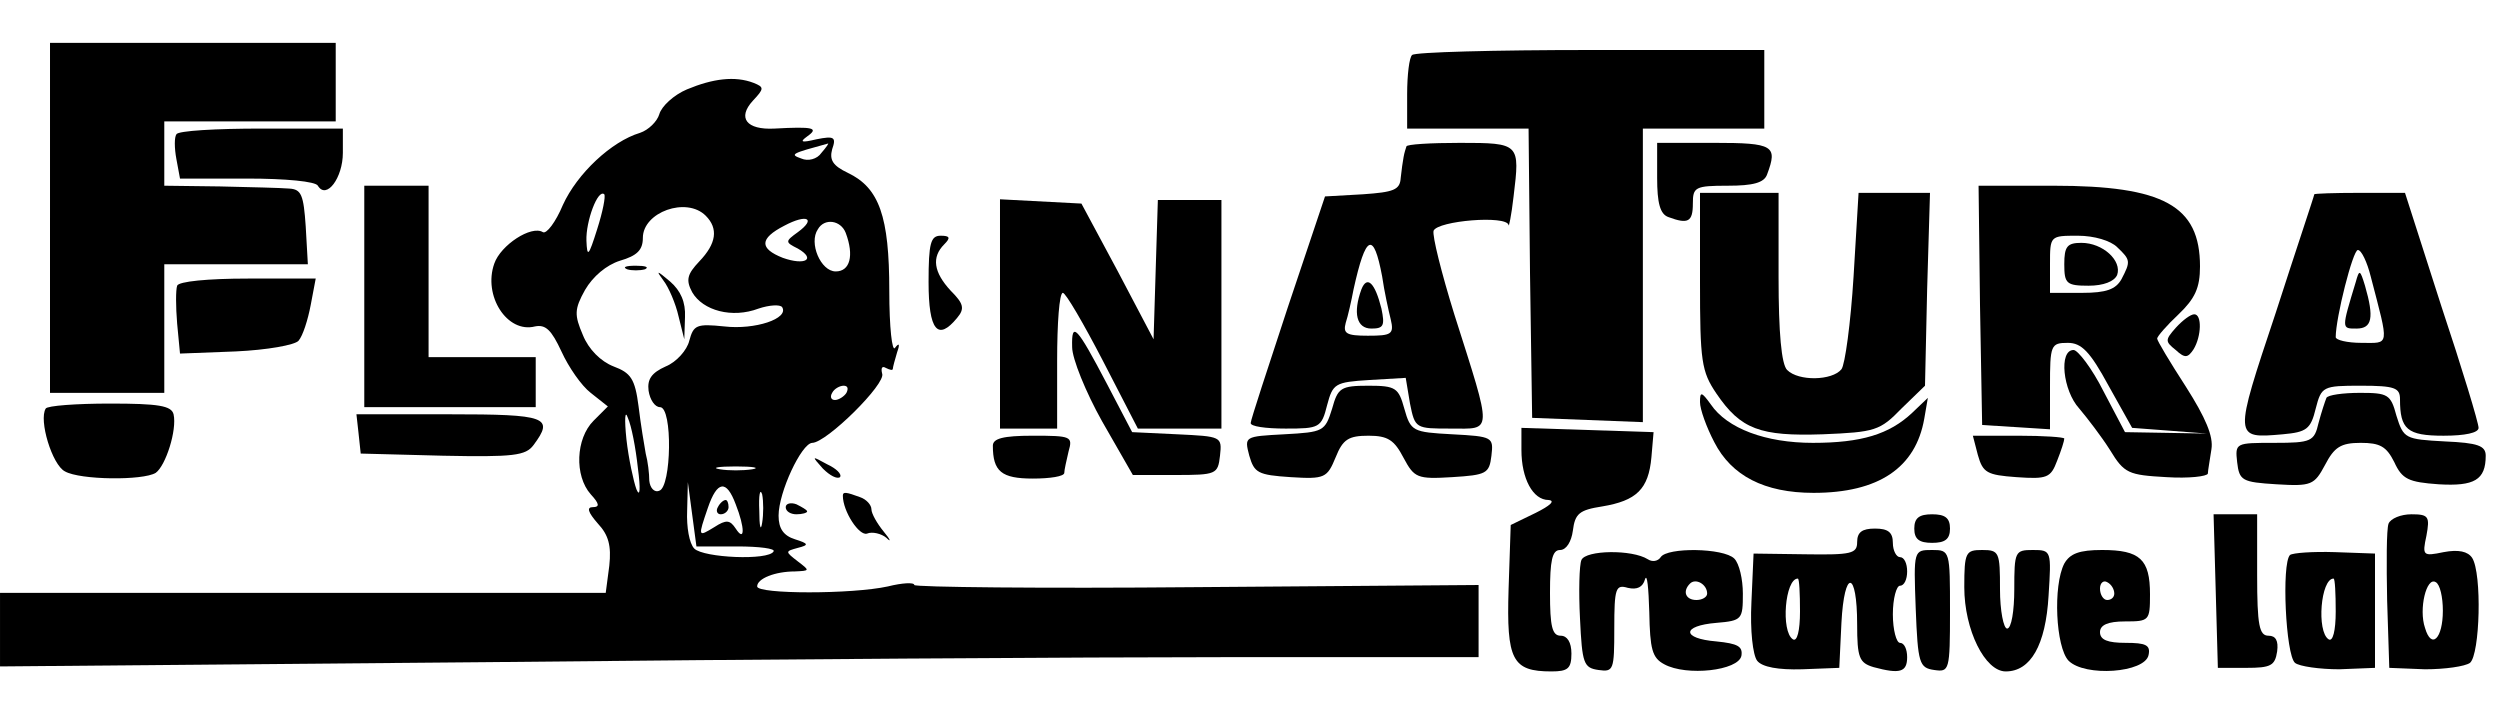 <?xml version="1.0" standalone="no"?>
<!DOCTYPE svg PUBLIC "-//W3C//DTD SVG 20010904//EN"
 "http://www.w3.org/TR/2001/REC-SVG-20010904/DTD/svg10.dtd">
<svg version="1.0" xmlns="http://www.w3.org/2000/svg"
 width="350pt" height="100pt" viewBox="0 0 350 100"
 preserveAspectRatio="xMidYMid meet">

<g transform="translate(0,100) scale(0.1,-0.1)"
fill="#000000" stroke="none">
<path d="M70 695 l0 -245 80 0 80 0 0 90 0 90 101 0 100 0 -3 53 c-3 44 -6 52
-23 53 -11 1 -55 2 -97 3 l-78 1 0 45 0 45 120 0 120 0 0 55 0 55 -200 0 -200
0 0 -245z"/>
<path d="M1977 923 c-4 -3 -7 -28 -7 -55 l0 -48 85 0 85 0 2 -202 3 -203 78
-3 77 -3 0 206 0 205 85 0 85 0 0 55 0 55 -243 0 c-134 0 -247 -3 -250 -7z"/>
<path d="M962 875 c-19 -8 -36 -24 -39 -35 -3 -10 -15 -22 -27 -26 -40 -12
-88 -57 -108 -101 -10 -24 -23 -41 -28 -38 -16 10 -59 -18 -68 -44 -16 -45 18
-98 57 -88 15 3 23 -5 37 -35 10 -22 28 -48 41 -58 l24 -19 -20 -20 c-25 -25
-27 -77 -4 -103 12 -13 13 -18 3 -18 -9 0 -7 -7 7 -23 15 -16 19 -31 16 -59
l-5 -38 -424 0 -424 0 0 -52 0 -51 683 6 c375 4 841 7 1035 7 l352 0 0 51 0
50 -395 -3 c-217 -2 -395 0 -395 3 0 4 -17 3 -37 -2 -50 -11 -183 -11 -183 0
0 11 25 21 53 21 21 1 21 1 4 14 -18 14 -18 14 0 19 16 4 15 6 -4 12 -16 5
-23 15 -23 33 0 33 32 101 47 102 20 0 104 83 98 97 -2 8 0 11 5 8 6 -3 10 -4
10 -1 0 2 3 13 6 23 4 11 3 14 -3 6 -4 -6 -8 28 -8 80 0 104 -14 144 -58 165
-21 10 -26 18 -22 33 6 17 3 19 -22 14 -21 -5 -24 -4 -13 4 17 12 9 14 -46 11
-39 -2 -52 15 -30 39 16 17 16 19 1 25 -26 10 -57 6 -93 -9z m188 -89 c-6 -9
-19 -12 -28 -8 -17 6 -14 7 37 21 2 1 -2 -5 -9 -13z m-314 -107 c-12 -38 -14
-40 -15 -16 -1 27 16 73 25 65 2 -3 -2 -24 -10 -49z m152 19 c18 -18 15 -39
-9 -64 -17 -18 -19 -26 -10 -43 15 -26 56 -37 93 -23 15 5 30 6 33 2 10 -16
-38 -32 -81 -27 -39 4 -43 2 -49 -20 -3 -13 -18 -30 -33 -36 -20 -9 -26 -18
-24 -34 2 -13 9 -23 16 -23 18 0 16 -112 -1 -117 -7 -3 -13 4 -14 14 0 10 -2
27 -5 38 -2 11 -7 41 -10 66 -5 39 -11 47 -35 56 -18 7 -35 24 -43 44 -12 28
-12 36 3 63 11 19 30 35 49 41 24 7 32 15 32 32 0 36 61 58 88 31z m129 -23
c-18 -13 -18 -14 0 -23 26 -15 10 -24 -21 -13 -33 13 -33 27 2 45 32 17 45 10
19 -9z m67 -1 c12 -32 6 -54 -14 -54 -21 0 -38 40 -25 59 9 16 32 13 39 -5z
m1 -224 c-3 -5 -11 -10 -16 -10 -6 0 -7 5 -4 10 3 6 11 10 16 10 6 0 7 -4 4
-10z m-292 -105 c4 -30 3 -42 -2 -30 -4 11 -11 43 -14 70 -3 29 -2 42 2 30 5
-11 11 -42 14 -70z m160 -2 c-13 -2 -33 -2 -45 0 -13 2 -3 4 22 4 25 0 35 -2
23 -4z m-21 -108 c31 0 54 -3 51 -7 -7 -13 -98 -9 -111 4 -7 7 -11 30 -10 53
l1 40 6 -45 6 -45 57 0z m-2 59 c13 -33 13 -54 0 -34 -8 12 -13 13 -30 2 -23
-14 -23 -14 -9 27 13 38 26 40 39 5z m37 -26 c-2 -13 -4 -5 -4 17 -1 22 1 32
4 23 2 -10 2 -28 0 -40z"/>
<path d="M878 623 c6 -2 18 -2 25 0 6 3 1 5 -13 5 -14 0 -19 -2 -12 -5z"/>
<path d="M929 607 c7 -9 17 -32 21 -50 l8 -32 1 31 c1 21 -6 37 -21 50 -19 16
-20 16 -9 1z"/>
<path d="M1005 290 c-3 -5 -1 -10 4 -10 6 0 11 5 11 10 0 6 -2 10 -4 10 -3 0
-8 -4 -11 -10z"/>
<path d="M247 812 c-3 -4 -3 -19 0 -35 l5 -27 94 0 c54 0 96 -4 99 -10 12 -20
35 11 35 46 l0 34 -114 0 c-63 0 -117 -3 -119 -8z"/>
<path d="M1969 795 c-1 -3 -3 -9 -4 -15 -1 -5 -3 -19 -4 -29 -1 -17 -10 -20
-53 -23 l-53 -3 -52 -155 c-28 -85 -52 -158 -52 -162 -1 -5 21 -8 49 -8 47 0
50 1 58 33 8 30 11 32 59 35 l51 3 6 -36 c7 -35 8 -35 57 -35 59 0 59 -10 5
160 -18 58 -31 110 -29 117 6 14 102 22 105 8 0 -5 4 13 7 40 9 74 9 75 -75
75 -41 0 -75 -2 -75 -5z m-34 -182 c3 -21 9 -48 12 -60 5 -21 1 -23 -32 -23
-30 0 -35 3 -31 18 3 9 8 31 11 47 17 77 28 82 40 18z"/>
<path d="M1906 595 c-12 -33 -7 -55 14 -55 17 0 19 4 14 28 -9 36 -20 47 -28
27z"/>
<path d="M2320 751 c0 -35 4 -51 16 -55 27 -10 34 -7 34 19 0 23 3 25 49 25
35 0 51 4 55 16 15 40 9 44 -74 44 l-80 0 0 -49z"/>
<path d="M510 585 l0 -155 120 0 120 0 0 35 0 35 -75 0 -75 0 0 120 0 120 -45
0 -45 0 0 -155z"/>
<path d="M2772 573 l3 -168 48 -3 47 -3 0 60 c0 58 1 61 25 61 19 0 31 -12 57
-60 l33 -59 53 -4 52 -4 -57 1 -58 1 -30 57 c-16 32 -36 58 -42 58 -21 0 -15
-57 8 -82 11 -13 31 -39 43 -58 20 -33 26 -35 79 -38 31 -2 57 1 58 5 0 4 3
20 5 34 3 18 -8 44 -36 88 -22 34 -40 64 -40 67 0 3 14 19 30 34 23 22 30 37
30 67 0 85 -51 113 -205 113 l-105 0 2 -167z m192 81 c19 -18 19 -20 6 -45 -8
-14 -21 -19 -55 -19 l-45 0 0 40 c0 40 0 40 39 40 23 0 46 -7 55 -16z"/>
<path d="M2890 630 c0 -27 3 -30 34 -30 21 0 36 6 40 15 7 20 -20 45 -50 45
-20 0 -24 -5 -24 -30z"/>
<path d="M2380 606 c0 -112 2 -126 23 -157 34 -50 61 -60 149 -57 73 3 80 5
110 36 l33 32 3 135 4 135 -50 0 -50 0 -7 -117 c-4 -65 -12 -124 -17 -130 -13
-16 -60 -17 -76 -1 -8 8 -12 52 -12 130 l0 118 -55 0 -55 0 0 -124z"/>
<path d="M3240 728 c0 -2 -25 -76 -54 -166 -59 -177 -59 -176 10 -170 33 3 39
7 46 36 8 31 10 32 63 32 48 0 55 -3 55 -19 0 -42 10 -51 61 -51 30 0 49 4 49
11 0 7 -23 83 -52 170 l-51 159 -64 0 c-35 0 -63 -1 -63 -2z m79 -115 c26
-100 27 -93 -13 -93 -20 0 -36 4 -36 8 0 27 24 122 31 122 5 0 13 -17 18 -37z"/>
<path d="M3298 605 c-20 -66 -20 -65 1 -65 22 0 25 15 12 60 -7 23 -8 23 -13
5z"/>
<path d="M1400 560 l0 -160 40 0 40 0 0 95 c0 52 3 95 8 95 4 0 29 -43 56 -95
l49 -95 59 0 58 0 0 160 0 160 -45 0 -44 0 -3 -97 -3 -98 -50 95 -51 95 -57 3
-57 3 0 -161z"/>
<path d="M1300 605 c0 -68 13 -83 40 -50 11 13 9 20 -9 38 -24 26 -27 47 -9
65 9 9 8 12 -5 12 -14 0 -17 -10 -17 -65z"/>
<path d="M248 600 c-2 -6 -2 -29 0 -53 l4 -42 78 3 c44 2 83 9 88 15 6 7 13
29 17 50 l7 37 -95 0 c-56 0 -97 -4 -99 -10z"/>
<path d="M3046 541 c-15 -17 -15 -19 0 -31 13 -12 17 -11 25 1 11 18 12 49 1
49 -5 0 -16 -8 -26 -19z"/>
<path d="M1501 514 c0 -16 19 -63 42 -104 l43 -75 59 0 c58 0 60 1 63 27 3 27
2 27 -60 30 l-63 3 -35 67 c-43 82 -50 89 -49 52z"/>
<path d="M1865 428 c-10 -32 -12 -33 -67 -36 -56 -3 -56 -3 -49 -30 7 -24 12
-27 58 -30 48 -3 51 -1 63 28 10 25 18 30 46 30 27 0 36 -6 49 -31 15 -28 19
-30 68 -27 48 3 52 5 55 30 3 26 2 27 -55 30 -55 3 -58 4 -67 36 -8 29 -12 32
-50 32 -39 0 -43 -3 -51 -32z"/>
<path d="M2380 437 c0 -10 9 -35 20 -56 24 -47 70 -71 139 -71 91 0 143 35
155 104 l5 29 -22 -21 c-32 -30 -71 -42 -139 -42 -66 0 -120 20 -143 54 -13
18 -15 18 -15 3z"/>
<path d="M3257 443 c-2 -5 -7 -20 -11 -35 -6 -26 -10 -28 -62 -28 -54 0 -55 0
-52 -27 3 -26 7 -28 55 -31 49 -3 53 -1 68 27 13 25 22 31 50 31 27 0 36 -5
47 -27 11 -24 20 -28 62 -31 50 -3 66 6 66 40 0 14 -11 18 -57 20 -56 3 -58 4
-68 36 -8 30 -12 32 -51 32 -24 0 -45 -3 -47 -7z"/>
<path d="M64 428 c-10 -16 9 -79 27 -88 21 -12 109 -13 127 -2 14 10 30 60 25
82 -3 12 -21 15 -89 15 -47 0 -88 -3 -90 -7z"/>
<path d="M502 393 l3 -28 115 -3 c99 -2 116 0 127 15 29 39 19 43 -118 43
l-130 0 3 -27z"/>
<path d="M2130 370 c0 -40 16 -70 38 -70 10 -1 2 -8 -18 -18 l-35 -17 -3 -90
c-3 -99 5 -115 60 -115 23 0 28 4 28 25 0 16 -6 25 -15 25 -12 0 -15 13 -15
60 0 45 3 60 14 60 9 0 16 12 18 27 3 24 9 29 41 34 48 8 65 24 69 69 l3 35
-92 3 -93 3 0 -31z"/>
<path d="M1390 376 c0 -36 12 -46 56 -46 24 0 44 3 44 8 0 4 3 17 6 30 6 21 4
22 -50 22 -42 0 -56 -4 -56 -14z"/>
<path d="M2769 363 c7 -25 13 -28 54 -31 43 -3 48 -1 57 23 6 15 10 28 10 31
0 2 -29 4 -64 4 l-64 0 7 -27z"/>
<path d="M1152 344 c10 -10 20 -15 24 -12 3 4 -5 12 -18 18 -22 12 -22 12 -6
-6z"/>
<path d="M1180 306 c0 -22 23 -57 34 -53 7 3 20 0 27 -6 7 -7 6 -3 -4 9 -9 11
-17 25 -17 31 0 6 -7 14 -16 17 -19 7 -24 8 -24 2z"/>
<path d="M1100 290 c0 -6 7 -10 15 -10 8 0 15 2 15 4 0 2 -7 6 -15 10 -8 3
-15 1 -15 -4z"/>
<path d="M2680 260 c0 -15 7 -20 25 -20 18 0 25 5 25 20 0 15 -7 20 -25 20
-18 0 -25 -5 -25 -20z"/>
<path d="M3102 173 l3 -108 40 0 c34 0 40 3 43 23 2 15 -2 22 -12 22 -13 0
-16 14 -16 85 l0 85 -30 0 -31 0 3 -107z"/>
<path d="M3344 267 c-3 -8 -3 -56 -2 -108 l3 -94 50 -2 c28 0 56 4 63 9 14 12
17 125 3 147 -6 9 -19 12 -40 8 -29 -6 -30 -5 -24 23 5 27 3 30 -21 30 -15 0
-29 -6 -32 -13z m76 -122 c0 -39 -16 -55 -25 -24 -9 26 2 72 15 64 6 -3 10
-21 10 -40z"/>
<path d="M2600 241 c0 -16 -8 -18 -72 -17 l-73 1 -3 -68 c-2 -40 2 -74 8 -82
7 -9 30 -13 63 -12 l52 2 3 63 c4 76 22 74 22 -2 0 -47 3 -54 23 -60 37 -10
47 -7 47 14 0 11 -4 20 -10 20 -5 0 -10 18 -10 40 0 22 5 40 10 40 6 0 10 9
10 20 0 11 -4 20 -10 20 -5 0 -10 9 -10 20 0 15 -7 20 -25 20 -18 0 -25 -5
-25 -19z m-80 -97 c0 -27 -4 -43 -10 -39 -17 11 -11 85 7 85 2 0 3 -21 3 -46z"/>
<path d="M2214 216 c-3 -7 -4 -44 -2 -82 3 -63 5 -69 26 -72 21 -3 22 0 22 58
0 57 2 62 19 57 13 -3 21 1 24 12 3 9 5 -12 6 -46 1 -52 4 -64 21 -73 31 -17
104 -9 108 12 2 13 -5 17 -35 20 -49 4 -49 22 0 26 36 3 37 5 37 41 0 20 -5
42 -12 49 -15 15 -94 16 -103 2 -4 -6 -12 -7 -18 -3 -22 14 -87 13 -93 -1z
m176 -47 c0 -5 -7 -9 -15 -9 -15 0 -20 12 -9 23 8 8 24 -1 24 -14z"/>
<path d="M2682 148 c3 -77 5 -83 26 -86 21 -3 22 -1 22 82 0 85 0 86 -25 86
-26 0 -26 0 -23 -82z"/>
<path d="M2750 178 c0 -60 29 -118 58 -118 35 0 56 37 60 106 4 63 4 64 -22
64 -25 0 -26 -2 -26 -55 0 -30 -4 -55 -10 -55 -5 0 -10 25 -10 55 0 52 -1 55
-25 55 -23 0 -25 -3 -25 -52z"/>
<path d="M2890 211 c-16 -31 -12 -117 6 -136 23 -23 107 -17 112 8 3 14 -4 17
-32 17 -25 0 -36 4 -36 15 0 10 11 15 35 15 34 0 35 1 35 38 0 49 -14 62 -67
62 -32 0 -45 -5 -53 -19z m70 -42 c0 -5 -4 -9 -10 -9 -5 0 -10 7 -10 16 0 8 5
12 10 9 6 -3 10 -10 10 -16z"/>
<path d="M3206 223 c-12 -12 -6 -140 7 -151 6 -5 35 -9 62 -9 l50 2 0 80 0 80
-56 2 c-31 1 -59 -1 -63 -4z m64 -79 c0 -27 -4 -43 -10 -39 -17 11 -11 85 7
85 2 0 3 -21 3 -46z"/>
</g>
</svg>
